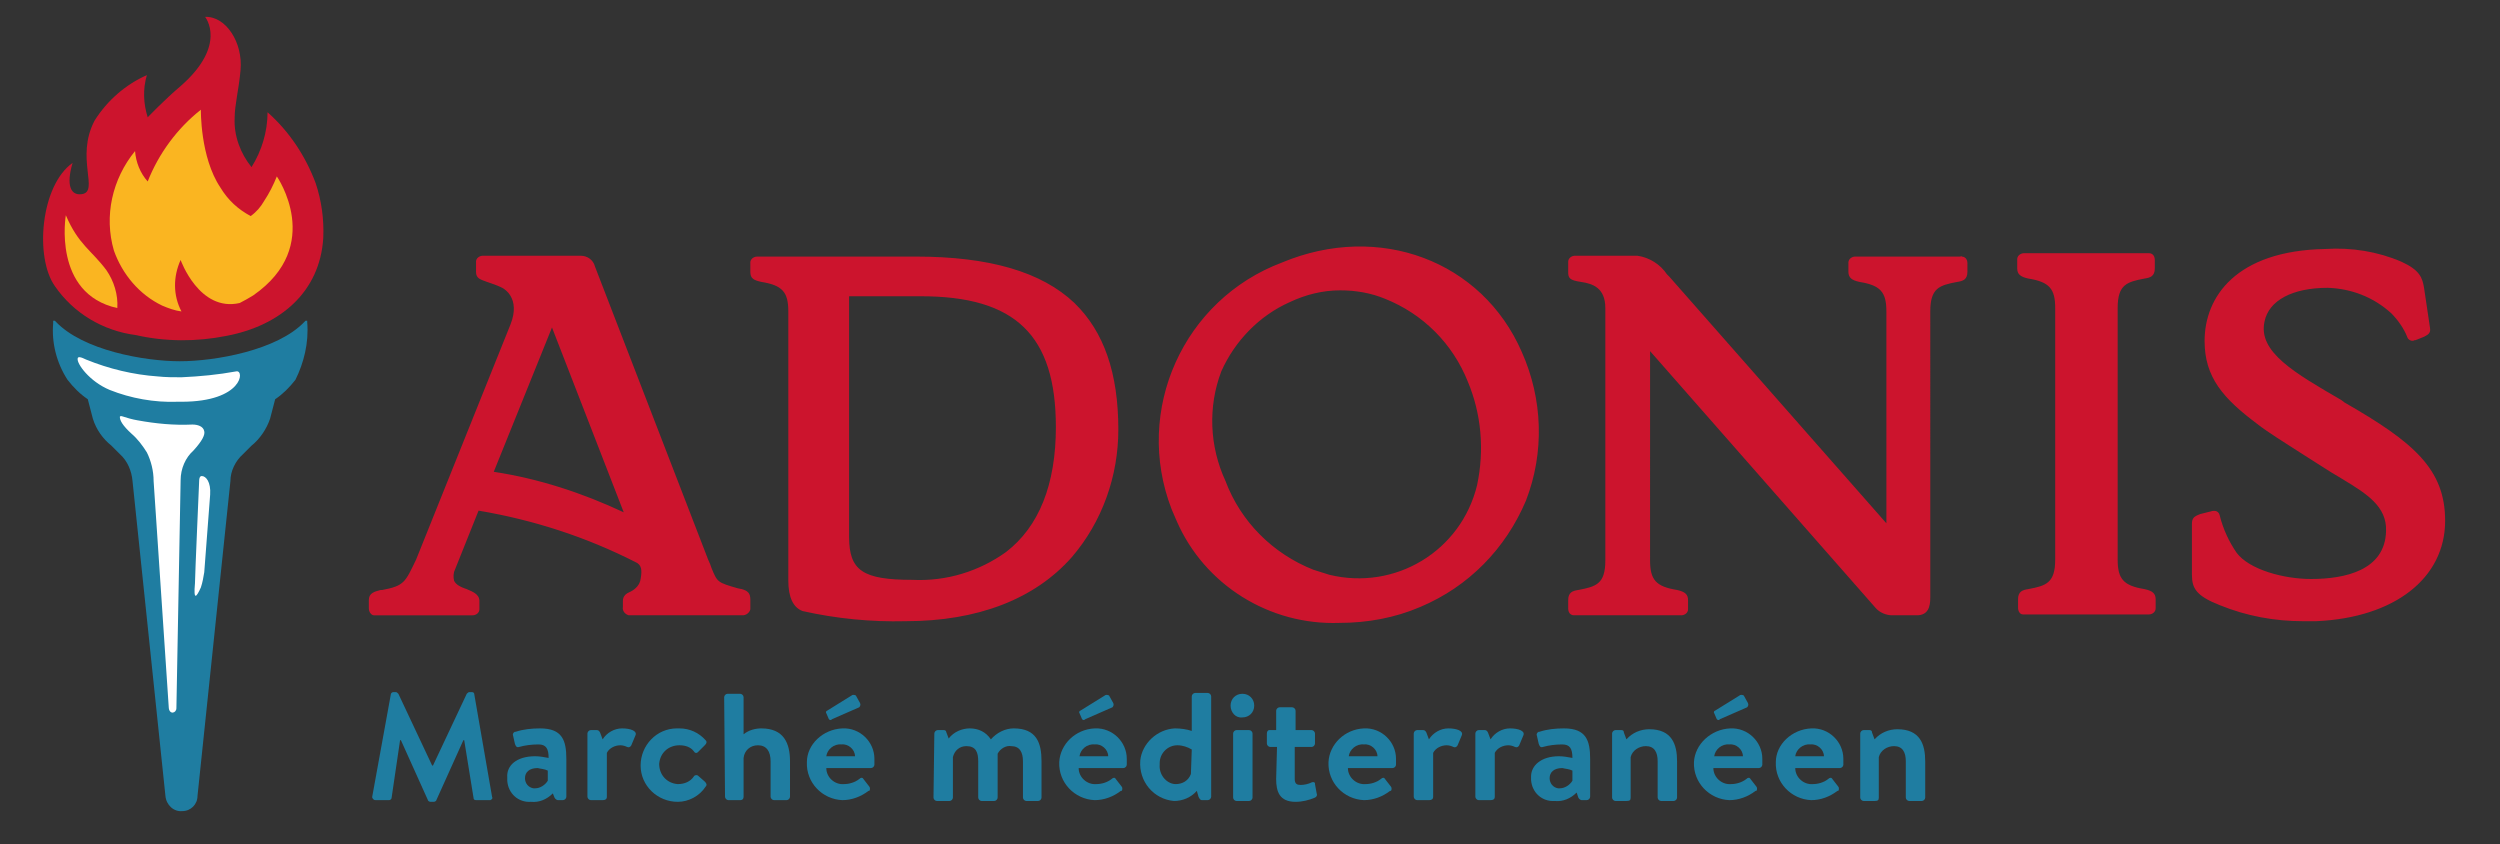 <?xml version="1.0" encoding="UTF-8"?>
<!-- Generator: Adobe Illustrator 27.1.1, SVG Export Plug-In . SVG Version: 6.00 Build 0)  -->
<svg xmlns="http://www.w3.org/2000/svg" xmlns:xlink="http://www.w3.org/1999/xlink" version="1.1" id="Calque_1" x="0px" y="0px" viewBox="0 0 296.2 100" style="enable-background:new 0 0 296.2 100;" xml:space="preserve">
<rect x="0" y="0" width="296.2" height="100" fill="#333333" stroke="none"/>
<style type="text/css">
	.st0{fill:#1F7DA1;}
	.st1{fill:#FFFFFF;}
	.st2{fill:#CC142D;}
	.st3{fill:#FAB521;}
</style>
<path id="Tracé_6953" class="st0" d="M36.4,38.2V38h-0.2l-0.1,0.1c-3.2,3.4-10.6,4.7-14.8,4.7S9.8,41.5,6.6,38.1L6.5,38H6.3v0.3  C6.1,40.6,6.7,43,8,45c0.7,0.9,1.5,1.7,2.4,2.3l0.6,2.3c0.4,1.3,1.2,2.4,2.2,3.2l1,1c0.9,0.8,1.4,2,1.5,3.2l0,0l3.9,37.3  c0.1,1.1,1,1.9,2,1.8c1,0,1.8-0.8,1.8-1.8l3.9-37.3c0-1.2,0.6-2.4,1.5-3.2l1-1c1-0.8,1.8-2,2.2-3.2l0.6-2.3c0.9-0.6,1.7-1.4,2.4-2.3  C36,43,36.6,40.6,36.4,38.2"></path>
<path id="Tracé_6954" class="st1" d="M21.4,56.9l-0.5,27c0,0.6-0.8,0.8-0.9,0l-1.8-26.9c0-1.2-0.3-2.4-0.8-3.4  c-0.5-0.8-1.1-1.6-1.8-2.2c-1.1-1-1.4-1.6-1.4-2c0-0.1,0.1-0.1,0.2-0.1c0.6,0.2,1.3,0.4,1.9,0.5c2.2,0.4,4.3,0.6,6.5,0.5  c0.6,0,1.3,0.2,1.4,0.8c0.1,0.4-0.2,1.1-1.3,2.3C22,54.2,21.4,55.5,21.4,56.9"></path>
<path id="Tracé_6955" class="st1" d="M24.9,58.6l-0.7,9.2c-0.1,0.6-0.2,1.2-0.4,1.8c-0.5,1.1-0.9,1.7-0.7-0.5  c0-0.8,0.5-12.2,0.5-12.2s0-0.5,0.3-0.5C24.4,56.4,25,57.1,24.9,58.6"></path>
<path id="Tracé_6956" class="st1" d="M21.5,47.6c-0.1,0-0.3,0-0.4,0c0,0-0.1,0-0.1,0c-2.7,0.1-5.5-0.4-8-1.4  c-2.4-1-3.9-3.1-3.8-3.7c0-0.3,0.4-0.2,1,0.1c2.7,1.1,5.6,1.8,8.5,2c0.9,0.1,1.9,0.1,2.8,0.1c2.2-0.1,4.3-0.3,6.5-0.7  C29,43.8,28.8,47.6,21.5,47.6"></path>
<path id="Tracé_6957" class="st2" d="M37.4,21.7c-1.2-3.2-3.1-6.1-5.7-8.4c0,2.3-0.7,4.6-1.9,6.5c-1.3-1.6-2.1-3.7-2-5.8  c0-1.6,0.5-3.4,0.7-5.7c0.3-3.2-1.7-6.4-4.2-6.3c0,0,2.7,3.3-2.9,8.2c-1.9,1.6-3.9,3.7-3.9,3.7c-0.5-1.6-0.6-3.3-0.1-5  c-2.5,1.1-4.7,3-6.2,5.4c-2.3,4.4,0.6,8.4-1.5,8.7c-1.3,0.2-1.9-1-1.1-3.7C4.8,22,4.1,30.5,6.5,33.9c2.2,3.2,5.7,5.3,9.6,5.8  c3.5,0.8,7.2,0.8,10.7,0.1c6.4-1.2,11.1-5.2,11.5-11.6C38.4,26,38.1,23.8,37.4,21.7"></path>
<path id="Tracé_6958" class="st3" d="M7.8,25.5c0,0-1.6,9.3,6.1,11c0.1-1.6-0.4-3.2-1.3-4.5C10.8,29.6,9.3,29,7.8,25.5"></path>
<path id="Tracé_6959" class="st3" d="M32.8,20.9c-0.4,1-0.9,2-1.5,2.9c-0.4,0.7-0.9,1.3-1.6,1.8c-1.5-0.8-2.7-1.9-3.6-3.4  c-2.4-3.6-2.3-9.2-2.3-9.2c-2.8,2.2-5,5.2-6.3,8.5c-0.9-1-1.4-2.3-1.5-3.6c-2.7,3.3-3.7,7.7-2.5,11.8c1,2.8,3,5.2,5.7,6.5  c0.7,0.3,1.5,0.6,2.3,0.7c-1-1.9-1-4.1-0.1-6.1c0,0,2.2,6.2,7,5.1c0.6-0.3,1.1-0.6,1.6-0.9C38.5,29.1,32.8,20.9,32.8,20.9"></path>
<path id="Tracé_6960" class="st2" d="M277.8,47.7l-0.4-0.3c-5.5-3.2-9.9-5.7-9.1-9.3c0.5-2.5,3.3-4,7.5-4c2.8,0.1,5.4,1.1,7.5,3  c0.8,0.8,1.5,1.8,1.9,2.8c0.1,0.4,0.6,0.6,0.9,0.4c0,0,0.1,0,0.1,0l1-0.4c0.6-0.3,0.8-0.5,0.7-1.1l-0.7-4.7  c-0.2-1.2-0.5-2.1-2.7-3.1c-2.8-1.2-5.9-1.7-9-1.5c-10.6,0.2-14.3,5.7-14.3,10.9c0,4.3,2.2,6.8,6.2,9.8c1.4,1.1,3.4,2.3,5.4,3.6  c1.1,0.7,2.2,1.4,3.3,2.1c0.5,0.3,1,0.6,1.5,0.9c2.8,1.7,5.2,3.2,5.1,6.1c-0.1,4.7-4.9,5.7-8.9,5.7c-3.2,0-7.3-1.1-8.8-3.1  c-0.9-1.3-1.6-2.8-2-4.4c-0.1-0.5-0.5-0.7-1.1-0.5l-1.2,0.3c-0.8,0.3-1,0.5-1,1.2v6c0,1.6,0.5,2.5,3.3,3.6c3.2,1.3,6.5,1.9,9.9,1.9  c0.5,0,1,0,1.5,0c9.3-0.4,15.3-5.1,15.3-11.9C289.7,55.6,286,52.4,277.8,47.7 M87.9,69.8l-0.5-0.1C85,69,85,69,84.3,67.3  c-0.1-0.3-0.2-0.6-0.4-1L70.5,31.6c-0.2-0.8-0.9-1.3-1.7-1.3H57.2c-0.4,0-0.8,0.3-0.8,0.7c0,0,0,0.1,0,0.1v1.1  c0,0.8,0.5,0.9,1.3,1.2c0.6,0.2,1.2,0.4,1.8,0.7c0.2,0.1,2.2,1.2,1,4.3L49.3,66.3c-1.3,2.7-1.4,3.1-4,3.6l-0.2,0  c-0.8,0.2-1.4,0.4-1.4,1.2v1c0,0.4,0.3,0.8,0.6,0.8c0.1,0,0.1,0,0.2,0h11.5c0.4,0,0.8-0.3,0.8-0.7c0,0,0-0.1,0-0.1v-0.9  c0-0.8-0.8-1.1-1.5-1.4c-0.6-0.2-1.3-0.5-1.5-1c-0.1-0.4-0.1-0.9,0.1-1.3l2.8-7c6.5,1.1,12.7,3.1,18.6,6.1c0.7,0.3,0.8,0.9,0.6,2  c-0.1,0.7-0.6,1.2-1.2,1.5c-0.5,0.2-0.9,0.5-0.9,1.1v0.7c-0.1,0.5,0.3,0.9,0.7,1c0.1,0,0.1,0,0.2,0H88c0.4,0,0.8-0.3,0.9-0.7  c0,0,0-0.1,0-0.1v-1.1C88.9,70.3,88.6,70,87.9,69.8 M58.5,55.9l6.9-17.1l8.5,21.9C69,58.4,63.8,56.7,58.5,55.9 M108.5,30.4H89.7  c-0.4,0-0.8,0.3-0.8,0.7c0,0,0,0.1,0,0.1v1c0,0.8,0.4,1,1.3,1.2c2.5,0.4,3.2,1.2,3.2,3.5v31.9c0,2,0.6,3.2,1.7,3.6  c4,0.9,8.1,1.3,12.2,1.2c8.5,0,15.3-2.6,19.7-7.6c3.6-4.2,5.5-9.6,5.5-15.1c0-6.7-1.7-11.6-5.2-15C123.4,32.2,117.2,30.4,108.5,30.4   M119.2,65.4c-3.2,2.3-7.1,3.5-11.1,3.3c-5.9,0-7.5-1.1-7.5-5.1V35.1h8.5c11.2,0,16,4.6,16,15.5C125.1,57.4,123.1,62.4,119.2,65.4   M151.9,31.1c-11.7,4.4-17.6,17.5-13.1,29.2c0.2,0.5,0.4,0.9,0.6,1.4c3.3,7.6,11,12.4,19.3,12.1c3.3,0,6.6-0.6,9.6-1.9  c5.7-2.4,10.1-6.9,12.5-12.6c2.2-5.7,2-12-0.5-17.6C175.6,30.9,163.4,26.3,151.9,31.1 M175,57.5c-1.9,7.8-9.7,12.5-17.5,10.6  c-0.6-0.2-1.3-0.4-1.9-0.6c-4.8-1.9-8.6-5.7-10.4-10.5c-1.9-4.1-2.1-8.8-0.5-13c1.6-3.6,4.5-6.6,8.1-8.2c1.9-0.9,3.9-1.4,6-1.4  c1.8,0,3.6,0.3,5.3,1c4.5,1.8,8,5.3,9.8,9.8C175.5,49,175.9,53.3,175,57.5 M232.3,30.4h-12.5c-0.4,0-0.8,0.3-0.8,0.7  c0,0,0,0.1,0,0.1v1c0,0.7,0.4,1,1.3,1.2c2.5,0.4,3.2,1.2,3.2,3.5V62l-25.7-29.2l-0.3-0.3c-0.8-1.2-2.1-2-3.5-2.2h-7.4  c-0.4,0-0.8,0.3-0.8,0.7c0,0,0,0.1,0,0.1v1.1c0,0.7,0.1,1,1.5,1.2c1.4,0.2,2.9,0.7,2.9,3.1v29.9c0,2.8-1.1,3.1-3.2,3.5  c-0.7,0.1-1.2,0.3-1.2,1.2v1c0,0.4,0.2,0.8,0.7,0.8c0.1,0,0.1,0,0.2,0h12.5c0.4,0,0.8-0.3,0.8-0.7c0,0,0-0.1,0-0.1v-1  c0-0.7-0.4-1-1.3-1.2c-2.5-0.4-3.2-1.2-3.2-3.5V41.6L222.2,72c0.5,0.6,1.3,0.9,2,0.9h2.9c1.4,0,1.6-1.1,1.6-2.1V36.9  c0-2.8,1.1-3.1,3.2-3.5c0.7-0.1,1.2-0.3,1.2-1.2v-1c0-0.4-0.2-0.8-0.7-0.8C232.4,30.3,232.3,30.3,232.3,30.4 M254.5,30h-14.7  c-0.4,0-0.8,0.3-0.8,0.7c0,0,0,0.1,0,0.1v1c0,0.7,0.4,1,1.3,1.2c2.5,0.4,3.2,1.2,3.2,3.5l0,29.8c0,2.8-1.1,3.1-3.2,3.5  c-0.7,0.1-1.2,0.3-1.2,1.2v1c0,0.4,0.2,0.8,0.6,0.8c0.1,0,0.1,0,0.2,0h14.7c0.4,0,0.8-0.3,0.8-0.7c0,0,0-0.1,0-0.1v-1  c0-0.7-0.4-1-1.3-1.2c-2.5-0.4-3.2-1.2-3.2-3.5l0-29.8c0-2.8,1.1-3.1,3.2-3.5c0.7-0.1,1.2-0.3,1.2-1.2v-1c0-0.4-0.2-0.8-0.7-0.8  C254.6,30,254.6,30,254.5,30"></path>
<path id="Tracé_6961" class="st0" d="M46.3,82.3c0-0.2,0.2-0.3,0.3-0.3h0.3c0.1,0,0.2,0.1,0.3,0.2l4,8.5h0.1l4-8.5  c0.1-0.1,0.2-0.2,0.3-0.2h0.3c0.2,0,0.3,0.1,0.3,0.3l2.1,12.1c0.1,0.2,0,0.3-0.2,0.4c0,0-0.1,0-0.1,0h-1.6c-0.2,0-0.3-0.1-0.3-0.3  l-1.1-6.8h-0.1l-3.2,7.1c0,0.1-0.2,0.2-0.3,0.2H51c-0.1,0-0.3-0.1-0.3-0.2l-3.2-7.1h-0.1l-1,6.8c0,0.2-0.2,0.3-0.3,0.3h-1.6  c-0.2,0-0.3-0.1-0.4-0.3c0,0,0-0.1,0-0.1L46.3,82.3z"></path>
<path id="Tracé_6962" class="st0" d="M63.4,89.6c0.5,0,1.1,0.1,1.6,0.2c0-1.1-0.3-1.6-1.2-1.6c-0.8,0-1.6,0.1-2.3,0.3  c-0.3,0.1-0.4-0.1-0.5-0.4l-0.2-0.9c-0.1-0.2,0-0.4,0.2-0.5c0,0,0,0,0.1,0c0.9-0.3,1.9-0.4,2.9-0.4c2.6,0,3.1,1.4,3.1,3.6v4.5  c0,0.2-0.2,0.4-0.4,0.4h-0.6c-0.1,0-0.3-0.1-0.4-0.3L65.5,94c-0.7,0.7-1.6,1.1-2.6,1c-1.5,0.1-2.7-1-2.8-2.5c0-0.1,0-0.3,0-0.4  C60,90.7,61.2,89.6,63.4,89.6 M63.4,93.4c0.6,0,1.2-0.4,1.5-0.9v-1.2c-0.4-0.2-0.8-0.2-1.2-0.3c-1,0-1.5,0.5-1.5,1.2  c0,0.6,0.4,1.1,1,1.2C63.3,93.4,63.4,93.4,63.4,93.4"></path>
<path id="Tracé_6963" class="st0" d="M69.6,86.9c0-0.2,0.2-0.4,0.4-0.4h0.7c0.2,0,0.3,0.1,0.4,0.3l0.3,0.8c0.5-0.8,1.4-1.3,2.3-1.3  c1,0,1.8,0.3,1.6,0.8l-0.5,1.2c-0.1,0.2-0.3,0.3-0.5,0.2c0,0,0,0,0,0c-0.2-0.1-0.5-0.2-0.8-0.2c-0.6,0-1.3,0.3-1.6,0.9v5.2  c0,0.3-0.2,0.4-0.5,0.4H70c-0.2,0-0.4-0.2-0.4-0.4L69.6,86.9z"></path>
<path id="Tracé_6964" class="st0" d="M80.5,86.3c1.2,0,2.3,0.5,3.1,1.4c0.2,0.2,0.1,0.4-0.1,0.6l-0.8,0.8c-0.2,0.2-0.4,0.1-0.5-0.1  c-0.4-0.5-1-0.7-1.7-0.7c-1.3,0-2.3,0.9-2.4,2.2c0,1.3,0.9,2.3,2.2,2.4c0.8,0,1.5-0.3,1.9-0.9c0.1-0.2,0.4-0.2,0.5-0.1l0.8,0.7  c0.2,0.2,0.3,0.4,0.1,0.6c-0.7,1.1-2,1.8-3.3,1.8c-2.4,0-4.4-1.9-4.4-4.3c0-2.4,1.9-4.4,4.3-4.4C80.4,86.3,80.5,86.3,80.5,86.3"></path>
<path id="Tracé_6965" class="st0" d="M85.8,82.6c0-0.2,0.2-0.4,0.4-0.4h1.5c0.2,0,0.4,0.2,0.4,0.4V87c0.6-0.5,1.4-0.7,2.1-0.7  c2.7,0,3.4,1.8,3.4,3.9v4.2c0,0.2-0.2,0.4-0.4,0.4h-1.5c-0.2,0-0.4-0.2-0.4-0.4v-4.2c0-1.2-0.5-1.9-1.5-1.9c-0.9,0-1.6,0.6-1.7,1.5  v4.6c0,0.2-0.1,0.4-0.4,0.4h-1.4c-0.2,0-0.4-0.2-0.4-0.4L85.8,82.6z"></path>
<path id="Tracé_6966" class="st0" d="M99.8,86.3c2.1-0.1,3.8,1.6,3.8,3.6c0,0.1,0,0.1,0,0.2c0,0.1,0,0.4,0,0.5  c0,0.2-0.2,0.4-0.4,0.4h-5.3c0,1.1,1,2,2.1,1.9c0,0,0,0,0,0c0.6,0,1.3-0.2,1.8-0.6c0.2-0.2,0.4-0.2,0.5,0l0.7,0.9  c0.1,0.1,0.1,0.4,0,0.5c0,0,0,0-0.1,0c-0.9,0.7-2,1.1-3.1,1.1c-2.4-0.1-4.3-2.1-4.2-4.5C95.6,88.2,97.5,86.4,99.8,86.3 M98.2,85.2  l-0.3-0.7c-0.1-0.1,0-0.3,0.1-0.3l2.9-1.8c0.1-0.1,0.3-0.1,0.5,0c0,0,0,0,0,0l0.5,0.9c0.1,0.2,0,0.4-0.1,0.5l-3.2,1.4  C98.4,85.4,98.3,85.3,98.2,85.2 M101.3,89.6c0-0.8-0.8-1.5-1.6-1.4c0,0,0,0,0,0c-0.9-0.1-1.7,0.6-1.8,1.4H101.3z"></path>
<path id="Tracé_6967" class="st0" d="M110.7,86.9c0-0.2,0.2-0.4,0.4-0.4h0.7c0.2,0,0.3,0.1,0.3,0.2l0.3,0.8  c0.6-0.8,1.6-1.2,2.5-1.2c1,0,1.9,0.4,2.5,1.3c0.7-0.8,1.7-1.3,2.7-1.3c2.7,0,3.3,1.7,3.3,3.9v4.3c0,0.2-0.2,0.4-0.4,0.4  c0,0,0,0,0,0h-1.4c-0.2,0-0.4-0.2-0.4-0.4v-4.3c0-1.1-0.4-1.8-1.4-1.8c-0.6-0.1-1.3,0.3-1.6,0.9c0,0,0,0.4,0,0.8v4.4  c0,0.2-0.2,0.4-0.4,0.4h-1.5c-0.2,0-0.4-0.2-0.4-0.4c0,0,0,0,0,0v-4.3c0-1.1-0.3-1.8-1.4-1.8c-0.8,0-1.4,0.5-1.6,1.3v4.8  c0,0.2-0.2,0.4-0.4,0.4h-1.5c-0.2,0-0.4-0.2-0.4-0.4L110.7,86.9z"></path>
<path id="Tracé_6968" class="st0" d="M129.7,86.3c2.1-0.1,3.8,1.6,3.8,3.6c0,0.1,0,0.1,0,0.2c0,0.1,0,0.4,0,0.5  c0,0.2-0.2,0.4-0.4,0.4h-5.3c0,1.1,1,2,2.1,1.9c0,0,0,0,0,0c0.6,0,1.3-0.2,1.8-0.6c0.2-0.2,0.4-0.2,0.5,0l0.7,0.9  c0.1,0.1,0.1,0.4,0,0.5c0,0,0,0-0.1,0c-0.9,0.7-2,1.1-3.1,1.1c-2.4-0.1-4.3-2.1-4.2-4.5C125.6,88.2,127.4,86.4,129.7,86.3   M128.2,85.2l-0.3-0.7c-0.1-0.1,0-0.3,0.1-0.3l2.9-1.8c0.1-0.1,0.3-0.1,0.5,0c0,0,0,0,0,0l0.5,0.9c0.1,0.2,0,0.4-0.1,0.5l-3.2,1.4  C128.4,85.4,128.3,85.3,128.2,85.2 M131.3,89.6c0-0.8-0.8-1.5-1.6-1.4c0,0,0,0,0,0c-0.9-0.1-1.7,0.6-1.8,1.4H131.3z"></path>
<path id="Tracé_6969" class="st0" d="M139.2,86.3c0.7,0,1.4,0.1,2,0.3v-4.1c0-0.2,0.2-0.4,0.4-0.4h1.5c0.2,0,0.4,0.2,0.4,0.4v11.9  c0,0.2-0.2,0.4-0.4,0.4h-0.7c-0.2,0-0.3-0.2-0.4-0.4l-0.2-0.7c-0.7,0.8-1.7,1.2-2.7,1.2c-2.4-0.2-4.2-2.3-4-4.8  C135.3,88.1,137.1,86.4,139.2,86.3 M141.2,88.8c-0.5-0.3-1.1-0.5-1.7-0.5c-1.2,0-2.1,1-2.1,2.1c0,0.1,0,0.1,0,0.2  c-0.1,1.1,0.7,2.2,1.8,2.3c0,0,0.1,0,0.1,0c0.8,0,1.5-0.4,1.8-1.2L141.2,88.8z"></path>
<path id="Tracé_6970" class="st0" d="M145.8,83.6c0-0.8,0.6-1.4,1.4-1.4c0,0,0,0,0,0c0.8,0,1.4,0.6,1.4,1.4c0,0,0,0,0,0  c0,0.8-0.6,1.4-1.4,1.4c0,0,0,0,0,0C146.4,85.1,145.8,84.4,145.8,83.6C145.8,83.6,145.8,83.6,145.8,83.6 M146.1,86.9  c0-0.2,0.2-0.4,0.4-0.4h1.5c0.2,0,0.4,0.2,0.4,0.4v7.6c0,0.2-0.2,0.4-0.4,0.4h-1.5c-0.2,0-0.4-0.2-0.4-0.4V86.9z"></path>
<path id="Tracé_6971" class="st0" d="M151.3,88.5h-0.8c-0.2,0-0.4-0.2-0.4-0.4v-1.2c0-0.2,0.1-0.4,0.3-0.4c0,0,0,0,0,0h0.8v-2.3  c0-0.2,0.2-0.4,0.4-0.4h1.5c0.2,0,0.4,0.2,0.4,0.4c0,0,0,0,0,0v2.3h1.9c0.2,0,0.4,0.2,0.4,0.4c0,0,0,0,0,0v1.2  c0,0.2-0.2,0.4-0.4,0.4h-2v3.8c0,0.6,0.3,0.7,0.7,0.7c0.4,0,0.9-0.1,1.3-0.3c0.2-0.1,0.4,0,0.4,0.1c0,0,0,0.1,0,0.1l0.2,1.1  c0.1,0.2,0,0.4-0.2,0.5c-0.7,0.3-1.5,0.5-2.3,0.5c-1.9,0-2.3-1.2-2.3-2.7L151.3,88.5z"></path>
<path id="Tracé_6972" class="st0" d="M161.6,86.3c2.1-0.1,3.8,1.6,3.8,3.6c0,0.1,0,0.1,0,0.2c0,0.1,0,0.4,0,0.5  c0,0.2-0.2,0.4-0.4,0.4h-5.3c0,1.1,1,2,2.1,1.9c0,0,0,0,0,0c0.6,0,1.3-0.2,1.8-0.6c0.2-0.2,0.4-0.2,0.5,0l0.7,0.9  c0.1,0.1,0.1,0.4,0,0.5c0,0,0,0-0.1,0c-0.9,0.7-2,1.1-3.1,1.1c-2.4-0.1-4.3-2.1-4.2-4.5C157.5,88.2,159.3,86.4,161.6,86.3   M163.2,89.6c0-0.8-0.8-1.5-1.6-1.4c0,0,0,0,0,0c-0.9-0.1-1.7,0.6-1.8,1.4H163.2z"></path>
<path id="Tracé_6973" class="st0" d="M167.5,86.9c0-0.2,0.2-0.4,0.4-0.4h0.7c0.2,0,0.3,0.1,0.4,0.3l0.3,0.8  c0.5-0.8,1.4-1.3,2.3-1.3c1,0,1.8,0.3,1.6,0.8l-0.5,1.2c-0.1,0.2-0.3,0.3-0.5,0.2c0,0,0,0,0,0c-0.2-0.1-0.5-0.2-0.8-0.2  c-0.6,0-1.3,0.3-1.6,0.9v5.2c0,0.3-0.2,0.4-0.5,0.4h-1.4c-0.2,0-0.4-0.2-0.4-0.4L167.5,86.9z"></path>
<path id="Tracé_6974" class="st0" d="M174.8,86.9c0-0.2,0.2-0.4,0.4-0.4h0.7c0.2,0,0.3,0.1,0.4,0.3l0.3,0.8  c0.5-0.8,1.4-1.3,2.3-1.3c1,0,1.8,0.3,1.6,0.8l-0.5,1.2c-0.1,0.2-0.3,0.3-0.5,0.2c0,0,0,0,0,0c-0.2-0.1-0.5-0.2-0.8-0.2  c-0.6,0-1.3,0.3-1.6,0.9v5.2c0,0.3-0.2,0.4-0.5,0.4h-1.4c-0.2,0-0.4-0.2-0.4-0.4L174.8,86.9z"></path>
<path id="Tracé_6975" class="st0" d="M184.7,89.6c0.5,0,1.1,0.1,1.6,0.2c0-1.1-0.3-1.6-1.2-1.6c-0.8,0-1.6,0.1-2.3,0.3  c-0.3,0.1-0.4-0.1-0.5-0.4l-0.2-0.9c-0.1-0.2,0-0.4,0.2-0.5c0,0,0,0,0.1,0c0.9-0.3,1.9-0.4,2.9-0.4c2.6,0,3.1,1.4,3.1,3.6v4.5  c0,0.2-0.2,0.4-0.4,0.4h-0.6c-0.1,0-0.3-0.1-0.4-0.3l-0.2-0.6c-0.7,0.7-1.6,1.1-2.6,1c-1.5,0.1-2.7-1-2.8-2.5c0-0.1,0-0.3,0-0.4  C181.4,90.7,182.6,89.6,184.7,89.6 M184.8,93.4c0.6,0,1.2-0.4,1.5-0.9v-1.2c-0.4-0.2-0.8-0.2-1.2-0.3c-1,0-1.5,0.5-1.5,1.2  c0,0.6,0.4,1.1,1,1.2C184.6,93.4,184.7,93.4,184.8,93.4"></path>
<path id="Tracé_6976" class="st0" d="M191,86.9c0-0.2,0.2-0.4,0.4-0.4h0.7c0.2,0,0.3,0.1,0.3,0.3l0.3,0.8c0.7-0.8,1.7-1.2,2.7-1.2  c2.7,0,3.3,1.8,3.3,3.8v4.3c0,0.2-0.2,0.4-0.4,0.4h-1.5c-0.2,0-0.4-0.2-0.4-0.4v-4.3c0-1.1-0.4-1.8-1.4-1.8c-0.8,0-1.6,0.5-1.8,1.3  v4.8c0,0.3-0.1,0.4-0.5,0.4h-1.3c-0.2,0-0.4-0.2-0.4-0.4L191,86.9z"></path>
<path id="Tracé_6977" class="st0" d="M205,86.3c2.1-0.1,3.8,1.6,3.8,3.6c0,0.1,0,0.1,0,0.2c0,0.1,0,0.4,0,0.5  c0,0.2-0.2,0.4-0.4,0.4H203c0,1.1,1,2,2.1,1.9c0,0,0,0,0,0c0.6,0,1.3-0.2,1.8-0.6c0.2-0.2,0.4-0.2,0.5,0l0.7,0.9  c0.1,0.1,0.1,0.4,0,0.5c0,0,0,0-0.1,0c-0.9,0.7-2,1.1-3.1,1.1c-2.4-0.1-4.3-2.1-4.2-4.5C200.8,88.2,202.7,86.4,205,86.3 M203.4,85.2  l-0.3-0.7c-0.1-0.1,0-0.3,0.1-0.3l2.9-1.8c0.1-0.1,0.3-0.1,0.5,0c0,0,0,0,0,0l0.5,0.9c0.1,0.2,0,0.4-0.1,0.5l-3.2,1.4  C203.6,85.4,203.5,85.3,203.4,85.2 M206.5,89.6c0-0.8-0.8-1.5-1.6-1.4c0,0,0,0,0,0c-0.9-0.1-1.7,0.6-1.8,1.4H206.5z"></path>
<path id="Tracé_6978" class="st0" d="M214.6,86.3c2.1-0.1,3.8,1.6,3.8,3.6c0,0.1,0,0.1,0,0.2c0,0.1,0,0.4,0,0.5  c0,0.2-0.2,0.4-0.4,0.4h-5.3c0,1.1,1,2,2.1,1.9c0,0,0,0,0,0c0.6,0,1.3-0.2,1.8-0.6c0.2-0.2,0.4-0.2,0.5,0l0.7,0.9  c0.1,0.1,0.1,0.4,0,0.5c0,0,0,0-0.1,0c-0.9,0.7-2,1.1-3.1,1.1c-2.4-0.1-4.3-2.1-4.2-4.5C210.4,88.2,212.3,86.4,214.6,86.3   M216.1,89.6c0-0.8-0.8-1.5-1.6-1.4c0,0,0,0,0,0c-0.9-0.1-1.7,0.6-1.8,1.4H216.1z"></path>
<path id="Tracé_6979" class="st0" d="M220.4,86.9c0-0.2,0.2-0.4,0.4-0.4h0.7c0.2,0,0.3,0.1,0.3,0.3l0.3,0.8  c0.7-0.8,1.7-1.2,2.7-1.2c2.7,0,3.3,1.8,3.3,3.8v4.3c0,0.2-0.2,0.4-0.4,0.4h-1.5c-0.2,0-0.4-0.2-0.4-0.4v-4.3c0-1.1-0.4-1.8-1.4-1.8  c-0.8,0-1.6,0.5-1.8,1.3v4.8c0,0.3-0.1,0.4-0.5,0.4h-1.3c-0.2,0-0.4-0.2-0.4-0.4L220.4,86.9z"></path>
</svg>
